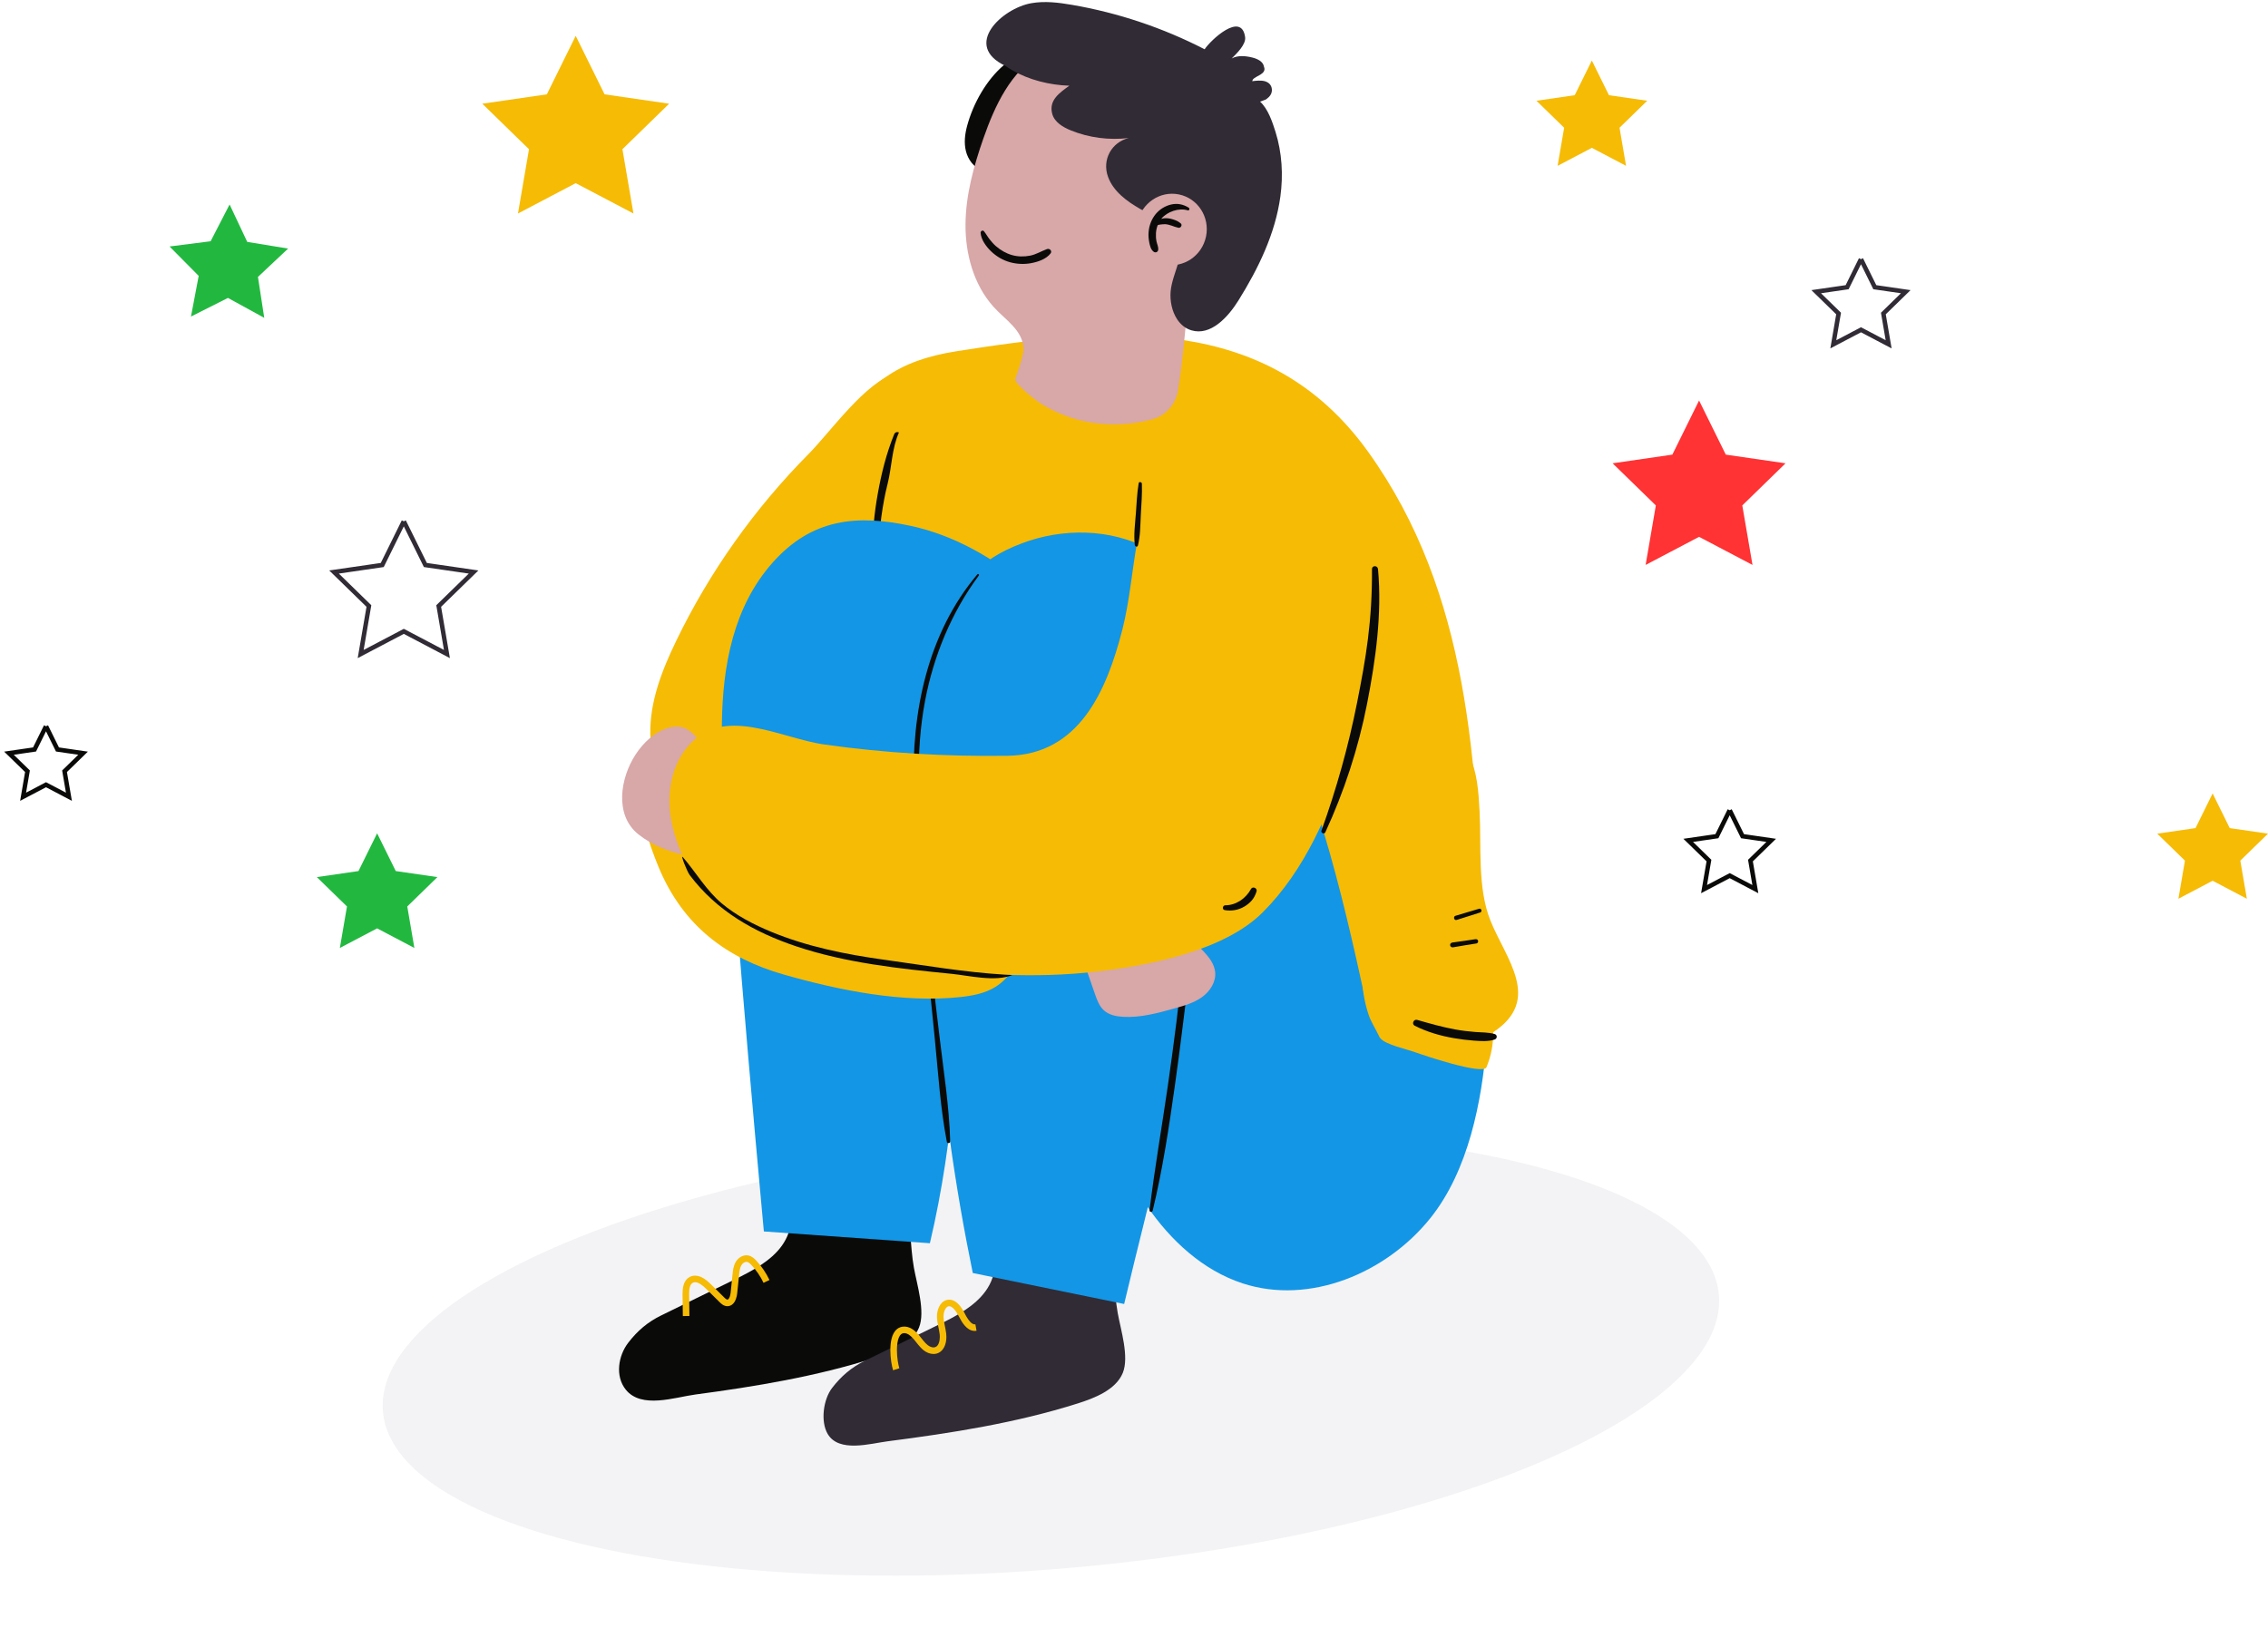 <svg width="507" height="364" viewBox="0 0 507 364" fill="none" xmlns="http://www.w3.org/2000/svg">
<g id="Group">
<ellipse id="Oval" cx="234.928" cy="302.594" rx="149.891" ry="48.172" transform="rotate(-5 234.928 302.594)" fill="#000937" fill-opacity="0.05"/>
<path id="Fill 36" fill-rule="evenodd" clip-rule="evenodd" d="M216.199 28.128C215.699 29.976 215.462 31.943 215.928 33.801C216.392 35.658 217.649 37.387 219.442 38.059C221.365 38.778 223.512 38.206 225.444 37.512C229.501 36.058 233.438 34.029 236.457 30.953C239.56 27.788 241.57 23.57 242.068 19.168C242.204 17.957 242.222 16.682 241.709 15.577C241.128 14.322 239.943 13.456 238.733 12.789C228.006 6.889 218.875 18.213 216.199 28.128Z" fill="#0A0B09"/>
<path id="Fill 37" fill-rule="evenodd" clip-rule="evenodd" d="M210.034 260.297C208.474 242.852 206.917 225.408 205.356 207.962C204.535 198.769 203.77 189.334 203.77 180.023C203.768 164.108 206.006 148.573 213.954 135.166L212.69 134.417C204.548 148.16 202.301 163.979 202.301 180.023C202.301 189.415 203.071 198.891 203.893 208.093C205.453 225.539 207.011 242.983 208.571 260.428L210.034 260.297Z" fill="#0A0B09"/>
<path id="Fill 38" fill-rule="evenodd" clip-rule="evenodd" d="M151.125 143.375C147.966 149.924 145.222 156.932 145.378 164.201C145.535 171.472 149.197 179.067 155.842 182.015C163.8 185.545 173.011 181.607 180.354 176.934C201.011 163.782 217.457 144.123 226.752 121.466C228.026 118.361 229.181 115.148 229.411 111.798C229.883 104.98 226.381 98.325 221.381 93.667C216.626 89.233 207.087 81.636 200.381 83.427C193.585 85.242 185.612 96.612 180.792 101.476C168.688 113.686 158.594 127.888 151.125 143.375Z" fill="#F6BB05"/>
<path id="Fill 39" fill-rule="evenodd" clip-rule="evenodd" d="M174.78 278.547C172.337 281.959 168.163 284.172 164.272 286.076C158.767 288.77 153.264 291.464 147.759 294.159C144.793 295.61 142.495 297.571 140.445 300.233C138.219 303.122 137.462 307.67 139.863 310.698C143.361 315.106 150.847 312.43 155.501 311.81C168.954 310.02 182.414 307.789 195.38 303.681C198.969 302.544 203.886 300.689 205.437 296.85C206.89 293.252 204.975 287.229 204.3 283.477C203.384 278.376 203.758 273.322 202.088 268.3C198.224 256.679 180.789 247.944 177.502 265.093C176.836 268.577 177.45 272.279 176.295 275.633C175.931 276.695 175.412 277.661 174.78 278.547Z" fill="#0A0B09"/>
<path id="Fill 40" fill-rule="evenodd" clip-rule="evenodd" d="M178.866 175.216C184.306 193.288 195.18 209.149 205.891 224.685C208.559 228.553 212.097 232.261 215.562 235.434C238.128 256.093 269.256 267.092 299.791 265.197C308.405 264.662 317.851 262.62 322.925 255.64C332.435 242.558 332.019 223.914 331.464 208.578C330.102 171.015 328.646 132.805 305.838 101.024C283.355 69.694 248.109 73.12 213.823 78.538C200.691 80.614 193.737 85.662 187.1 97.016C173.698 119.942 171.266 149.967 178.866 175.216Z" fill="#F6BB05"/>
<path id="Fill 41" fill-rule="evenodd" clip-rule="evenodd" d="M196.035 123.744C196.095 123.372 196.148 123 196.207 122.627C196.701 117.767 197.219 112.905 198.424 108.162C199.361 104.466 199.358 100.228 200.96 96.699C200.603 96.517 200.085 96.614 199.886 97.106C198.158 101.349 197.053 105.784 196.242 110.287C195.449 114.694 194.961 119.151 195.192 123.63C195.217 124.084 195.954 124.246 196.035 123.744Z" fill="#0A0B09"/>
<path id="Fill 42" fill-rule="evenodd" clip-rule="evenodd" d="M220.34 288.67C217.898 292.084 213.726 294.295 209.833 296.201C204.33 298.895 198.825 301.589 193.322 304.282C190.354 305.735 188.056 307.696 186.004 310.36C184.063 312.879 183.372 317.802 185.021 320.626C187.511 324.886 194.554 322.779 198.421 322.28C212.758 320.429 227.126 318.183 240.942 313.806C244.528 312.669 249.449 310.814 251 306.973C252.453 303.377 250.537 297.354 249.861 293.6C248.945 288.501 249.319 283.447 247.649 278.425C243.784 266.804 226.348 258.069 223.064 275.218C222.397 278.701 223.011 282.404 221.857 285.757C221.492 286.82 220.974 287.786 220.34 288.67Z" fill="#302B35"/>
<path id="Fill 43" fill-rule="evenodd" clip-rule="evenodd" d="M319.767 272.356C309.914 284.671 292.762 291.871 277.774 286.963C268.895 284.057 261.654 277.354 256.387 269.636C251.12 261.919 247.611 253.166 244.144 244.491C233.979 219.063 223.733 193.348 219.713 166.259C218.599 158.759 217.976 151.058 219.523 143.638C221.071 136.215 225.032 129.034 231.437 124.979C240.396 119.31 252.572 120.873 261.533 126.538C270.492 132.204 276.733 141.287 281.716 150.644C293.778 173.299 299.797 198.61 305.251 223.689C306.107 227.628 329.031 223.83 331.528 227.726C332.523 229.279 332.464 231.261 332.319 233.099C331.279 246.331 328.245 261.759 319.767 272.356Z" fill="#1396E5"/>
<path id="Fill 44" fill-rule="evenodd" clip-rule="evenodd" d="M207.872 277.99C213.604 253.673 213.943 232.993 216.401 208.133C217.594 196.061 216.77 183.105 218.702 171.222C220.635 159.335 226.852 146.938 230.798 135.53C231.088 134.69 231.38 133.776 231.111 132.928C230.881 132.204 230.283 131.668 229.702 131.177C222.15 124.787 213.313 119.693 203.645 117.6C191.651 115.002 181.479 115.891 172.666 125.859C155.4 145.386 162.562 177.952 164.397 201.472C166.214 224.748 168.246 248.007 170.382 271.255C170.399 271.461 170.774 275.353 170.758 275.356L207.872 277.99Z" fill="#1396E5"/>
<path id="Fill 45" fill-rule="evenodd" clip-rule="evenodd" d="M251.301 291.577C257.033 267.262 263.878 243.788 266.331 218.926C267.62 205.87 268.453 192.77 268.826 179.657C269.145 168.453 271.511 157.286 271.504 146.149C271.497 136.437 265.293 127.234 256.706 122.696C248.12 118.157 237.549 118.057 228.46 121.475C208.083 129.142 211.531 144.769 209.736 164.486C206.115 204.281 209.41 245.458 217.462 284.651L251.301 291.577Z" fill="#1396E5"/>
<path id="Fill 46" fill-rule="evenodd" clip-rule="evenodd" d="M264.502 216.051C263.859 220.243 263.492 224.49 262.964 228.696C262.379 233.364 261.751 238.029 261.078 242.687C259.734 251.994 258.109 261.266 256.978 270.6C256.922 271.067 257.581 271.106 257.684 270.675C259.898 261.521 261.306 252.172 262.622 242.85C263.267 238.286 263.869 233.716 264.43 229.141C264.977 224.673 265.629 220.173 265.867 215.675C265.41 215.791 264.956 215.918 264.502 216.051Z" fill="#0A0B09"/>
<path id="Fill 47" fill-rule="evenodd" clip-rule="evenodd" d="M241.017 205.087C239.839 207.707 240.772 210.743 241.712 213.457C242.73 216.386 243.746 219.316 244.762 222.245C245.228 223.589 245.735 224.994 246.794 225.941C247.928 226.953 249.515 227.278 251.031 227.366C254.953 227.598 258.821 226.527 262.604 225.467C264.739 224.869 266.922 224.247 268.72 222.95C270.518 221.654 271.88 219.523 271.641 217.319C271.445 215.514 270.244 213.99 268.998 212.672C264.035 207.433 256.609 203.59 249.679 205.604C245.099 205.409 242.896 200.905 241.017 205.087Z" fill="#D8A7A8"/>
<path id="Fill 48" fill-rule="evenodd" clip-rule="evenodd" d="M228.818 78.206C228.828 78.885 227.989 81.993 226.951 84.714C226.628 85.566 230.845 88.941 231.608 89.498C233.737 91.05 236.194 92.239 238.668 93.129C244.603 95.264 251.508 95.436 257.705 93.712C260.712 92.876 262.888 90.273 263.364 87.189C264.148 82.102 265.044 74.247 265.233 69.956C265.262 69.291 265.291 68.606 265.584 68.01C265.845 67.476 266.295 67.063 266.724 66.65C273.126 60.49 275.754 52.924 275.791 44.16C275.804 40.751 274.696 35.352 273.395 32.203C268.896 21.328 261.303 12.878 249.268 10.108C247.618 9.727 245.92 9.495 244.219 9.429C240.211 9.276 236.186 10.053 232.723 12.038C225.969 15.911 222.417 23.556 219.848 30.904C217.666 37.139 215.874 43.612 215.836 50.217C215.797 56.823 217.666 63.631 222.059 68.563C224.756 71.589 228.755 73.821 228.818 78.206Z" fill="#D8A7A8"/>
<path id="Fill 49" fill-rule="evenodd" clip-rule="evenodd" d="M218.825 128.665C218.968 128.474 218.65 128.229 218.498 128.411C207.335 141.602 203.721 159.31 204.272 176.227C204.446 181.544 205.01 186.824 205.931 192.061C206.041 192.691 206.965 192.412 206.879 191.798C205.255 180.177 204.597 168.383 206.779 156.785C208.674 146.714 212.703 136.914 218.825 128.665Z" fill="#0A0B09"/>
<path id="Fill 50" fill-rule="evenodd" clip-rule="evenodd" d="M210.03 231.85C209.107 224.058 208.162 216.267 207.296 208.469C207.243 207.996 206.497 207.99 206.548 208.469C207.394 216.354 208.162 224.247 208.954 232.139C209.727 239.843 210.202 247.726 211.663 255.332C211.746 255.759 212.429 255.658 212.416 255.231C212.201 247.44 210.945 239.588 210.03 231.85Z" fill="#0A0B09"/>
<path id="Fill 51" fill-rule="evenodd" clip-rule="evenodd" d="M175.173 217.904C187.622 221.455 201.837 224.34 214.806 222.931C217.496 222.64 220.234 222.104 222.53 220.67C226.044 218.477 228.013 214.535 229.702 210.752C231.417 206.91 233.056 202.831 232.704 198.638C232.275 193.501 228.621 187.87 224.734 184.573C220.381 180.884 212.305 180.971 206.629 179.97C192.787 177.527 178.942 175.083 165.097 172.639C159.922 171.726 147.526 169.121 144.039 174.887C141.46 179.153 145.514 189.719 147.199 193.812C152.691 207.135 162.615 214.321 175.173 217.904Z" fill="#F6BB05"/>
<path id="Fill 52" fill-rule="evenodd" clip-rule="evenodd" d="M152.159 162.539C155.416 163.171 157.067 167.076 159.245 170.066C160.377 171.624 161.354 174.106 162.706 175.409C164.235 176.882 166.772 177.398 168.638 178.382C170.504 179.365 172.277 180.808 172.925 182.814C173.493 184.567 173.119 186.487 172.522 188.229C171.985 189.793 171.158 191.413 169.655 192.099C168.673 192.547 167.548 192.522 166.468 192.488C158.165 192.231 149.23 191.735 142.723 186.571C137.274 182.246 138.688 173.941 142.037 168.782C143.793 166.078 146.358 163.596 149.532 162.702C150.518 162.425 151.385 162.39 152.159 162.539Z" fill="#D8A7A8"/>
<path id="Fill 53" fill-rule="evenodd" clip-rule="evenodd" d="M286.216 43.986C286.887 39.144 286.592 34.118 285.121 29.444C284.436 27.267 283.462 24.334 281.676 22.717C281.819 22.676 281.962 22.637 282.102 22.586C282.24 22.536 282.383 22.476 282.524 22.416C282.757 22.357 282.981 22.269 283.172 22.12L283.255 22.026L283.311 21.993C283.809 21.612 284.216 21.102 284.304 20.46C284.409 19.692 284.141 18.946 283.487 18.498C282.665 17.935 281.532 17.992 280.579 18.075C280.363 18.094 280.147 18.119 279.932 18.151L279.92 18.152L280.044 17.828C280.587 16.956 283.248 16.614 282.553 14.913C282.378 13.748 281.081 13.146 279.938 12.862C278.415 12.486 276.725 12.333 275.341 13.072C276.423 11.992 278.57 9.95 278.341 8.302C277.53 2.483 270.642 8.963 269.287 11.018C259.991 6.225 249.957 2.861 239.648 1.086C236.635 0.567 233.544 0.184 230.534 0.716C223.964 1.876 215.107 10.169 224.765 14.737C228.435 17.302 232.965 18.662 237.374 19.063C237.934 19.113 238.493 19.14 239.053 19.163C236.876 20.732 234.401 22.399 235.219 25.448C235.718 27.306 237.588 28.429 239.373 29.153C243.462 30.81 247.946 31.386 252.324 30.863C248.51 31.783 246.306 35.69 247.689 39.52C248.861 42.767 251.85 44.981 254.843 46.7C257.418 48.181 262.055 48.679 263.49 51.623C265.585 55.924 262.061 60.831 261.69 65.166C261.508 67.299 261.992 69.643 263.146 71.394C263.912 72.552 264.969 73.451 266.324 73.859C270.624 75.155 274.488 70.972 276.862 67.16C281.298 60.036 285.062 52.298 286.216 43.986Z" fill="#302B35"/>
<path id="Fill 54" fill-rule="evenodd" clip-rule="evenodd" d="M308.224 231.581C308.327 231.806 308.444 232.007 308.578 232.172C309.727 233.589 314.55 234.624 316.307 235.268C317.848 235.834 331.525 240.479 332.292 238.639C333.321 236.166 333.836 233.481 333.8 230.804C344.859 223.519 336.601 214.425 333.162 205.806C330.241 198.481 331.167 189.227 330.754 181.458C330.521 177.067 330.252 172.537 328.299 168.595C330.181 172.394 320.05 180.114 318.163 182.538C314.709 186.975 311.656 191.962 309.411 197.12C305.268 206.645 302.639 217.229 306.003 227.066C306.499 228.516 307.598 230.224 308.224 231.581Z" fill="#F6BB05"/>
<path id="Fill 55" fill-rule="evenodd" clip-rule="evenodd" d="M307.688 113.726C307.344 112.709 306.964 111.685 306.546 110.651C303.602 103.36 299.398 96.069 292.505 92.286C280.078 85.465 268.617 93.542 261.107 103.216C253.086 113.549 254.089 128.345 250.894 140.8C247.387 154.477 241.226 168.767 225.21 168.995C211.527 169.19 197.83 168.388 184.281 166.474C174.323 165.068 161.52 157.406 153.59 167.105C149.734 171.821 148.887 178.497 150.257 184.432C155.989 209.249 181.913 212.708 203.37 215.894C217.152 217.942 231.257 218.85 245.134 217.249C256.826 215.898 273.678 212.628 282.295 203.984C291.751 194.498 297.141 181.736 301.255 168.989C307.465 149.742 314.291 133.294 307.688 113.726Z" fill="#F6BB05"/>
<path id="Fill 56" fill-rule="evenodd" clip-rule="evenodd" d="M201.043 305.944C200.792 305.172 200.5 303.48 200.503 301.885C200.5 300.799 200.641 299.743 200.942 299.057C201.09 298.713 201.27 298.47 201.455 298.323C201.641 298.18 201.832 298.103 202.142 298.099L202.276 298.105C202.595 298.131 202.928 298.268 203.275 298.512C203.619 298.754 203.964 299.096 204.283 299.471C204.932 300.229 205.552 301.196 206.491 301.939C207.106 302.416 207.863 302.753 208.684 302.757C209.169 302.759 209.677 302.626 210.121 302.325C210.686 301.94 211.043 301.375 211.258 300.781C211.474 300.185 211.559 299.546 211.559 298.923C211.559 298.682 211.546 298.444 211.522 298.21C211.364 296.818 210.945 295.606 210.921 294.467L210.92 294.364C210.919 293.838 211.038 293.27 211.243 292.851C211.452 292.424 211.713 292.186 211.969 292.112L212.197 292.078C212.476 292.071 212.858 292.266 213.265 292.707C213.666 293.138 214.049 293.758 214.35 294.353C214.7 295.037 215.125 295.794 215.674 296.424C215.95 296.737 216.262 297.023 216.627 297.239C216.992 297.457 217.424 297.602 217.889 297.601C218.025 297.601 218.163 297.589 218.299 297.564L218.042 296.118L217.889 296.132C217.725 296.13 217.565 296.086 217.375 295.974C216.798 295.657 216.134 294.646 215.659 293.687C215.318 293.017 214.888 292.3 214.342 291.708C213.799 291.126 213.099 290.617 212.197 290.609C211.984 290.609 211.765 290.64 211.55 290.705C210.764 290.943 210.24 291.552 209.921 292.211C209.599 292.876 209.452 293.631 209.451 294.364L209.454 294.507C209.499 295.949 209.943 297.198 210.061 298.368C210.08 298.548 210.09 298.735 210.09 298.923C210.091 299.408 210.019 299.892 209.877 300.28C209.736 300.671 209.535 300.949 209.295 301.109C209.11 301.232 208.918 301.287 208.684 301.288C208.296 301.293 207.8 301.1 207.396 300.781C206.714 300.255 206.122 299.38 205.402 298.52C205.032 298.087 204.612 297.658 204.12 297.31C203.629 296.965 203.053 296.696 202.398 296.64L202.142 296.63C201.534 296.625 200.97 296.828 200.541 297.173C199.893 297.695 199.542 298.45 199.326 299.261C199.111 300.079 199.035 300.983 199.034 301.885C199.038 303.659 199.33 305.4 199.645 306.393L201.043 305.944Z" fill="#F6BB05"/>
<path id="Fill 57" fill-rule="evenodd" clip-rule="evenodd" d="M154.116 294.257C154.095 292.676 154.072 291.094 154.05 289.515L154.048 289.319C154.047 288.754 154.091 288.176 154.228 287.733C154.367 287.28 154.56 287.004 154.859 286.838C155.034 286.743 155.196 286.706 155.381 286.704C155.707 286.701 156.13 286.848 156.569 287.125C157.009 287.396 157.452 287.78 157.836 288.162C158.836 289.152 159.835 290.145 160.836 291.137L160.837 291.138C161.012 291.31 161.218 291.513 161.484 291.695C161.747 291.874 162.089 292.039 162.5 292.064L162.606 292.067C163.007 292.07 163.387 291.923 163.667 291.704C164.091 291.373 164.329 290.934 164.498 290.496C164.664 290.054 164.754 289.597 164.796 289.181C164.937 287.809 165.08 286.437 165.221 285.065C165.303 284.229 165.407 283.474 165.726 282.929C165.977 282.473 166.5 282.136 166.857 282.153L167.013 282.169H167.015C167.288 282.218 167.632 282.491 167.992 282.883C169.086 284.054 169.998 285.395 170.686 286.844L172.013 286.214C171.26 284.629 170.263 283.162 169.064 281.88C168.66 281.457 168.14 280.918 167.32 280.733H167.322C167.166 280.7 167.01 280.684 166.857 280.684C165.785 280.703 164.934 281.377 164.454 282.196C163.935 283.107 163.85 284.078 163.759 284.914C163.618 286.286 163.476 287.658 163.335 289.031C163.295 289.447 163.174 289.932 163.008 290.235C162.926 290.387 162.838 290.489 162.775 290.537L162.606 290.598L162.584 290.596L162.311 290.48C162.183 290.395 162.032 290.254 161.868 290.092L161.87 290.094C160.871 289.102 159.87 288.11 158.87 287.119C158.437 286.688 157.924 286.237 157.345 285.877C156.766 285.52 156.113 285.238 155.381 285.235C154.973 285.234 154.544 285.334 154.151 285.551C153.421 285.951 153.019 286.638 152.82 287.308C152.618 287.985 152.581 288.688 152.579 289.319L152.581 289.534C152.603 291.116 152.626 292.697 152.647 294.276L154.116 294.257Z" fill="#F6BB05"/>
<path id="Fill 58" fill-rule="evenodd" clip-rule="evenodd" d="M269.605 52.87C268.722 57.195 264.577 60.002 260.348 59.139C256.12 58.275 253.406 54.069 254.289 49.744C255.172 45.419 259.316 42.611 263.546 43.475C267.775 44.337 270.487 48.545 269.605 52.87Z" fill="#D8A7A8"/>
<path id="Fill 59" fill-rule="evenodd" clip-rule="evenodd" d="M234.054 55.692C232.754 56.165 231.633 56.901 230.247 57.17C228.915 57.429 227.509 57.405 226.203 57.029C224.876 56.646 223.686 55.946 222.645 55.049C222.113 54.59 221.646 54.054 221.214 53.502C220.766 52.93 220.424 52.288 219.974 51.723C219.683 51.355 219.179 51.664 219.21 52.071C219.325 53.633 220.469 55.153 221.558 56.202C222.743 57.346 224.211 58.21 225.808 58.642C227.349 59.058 228.966 59.131 230.535 58.836C232.054 58.55 233.873 57.937 234.852 56.666C235.276 56.115 234.628 55.483 234.054 55.692Z" fill="#0A0B09"/>
<path id="Fill 60" fill-rule="evenodd" clip-rule="evenodd" d="M265.725 46.432C264.507 45.686 263.201 45.403 261.795 45.732C260.474 46.04 259.253 46.785 258.382 47.827C257.433 48.961 256.882 50.405 256.765 51.873C256.7 52.673 256.756 53.456 256.919 54.242C257.072 54.977 257.258 55.814 257.891 56.283C258.351 56.623 258.892 56.33 258.921 55.779C258.956 55.15 258.655 54.584 258.53 53.976C258.408 53.378 258.37 52.752 258.408 52.144C258.444 51.535 258.577 50.922 258.796 50.345C258.978 50.268 259.18 50.233 259.4 50.205C259.764 50.157 260.202 50.115 260.527 50.132C260.941 50.154 261.48 50.302 261.917 50.453C262.422 50.63 262.897 50.819 263.424 50.929C263.957 51.041 264.401 50.286 263.925 49.932C263.671 49.739 263.42 49.544 263.129 49.404C262.832 49.262 262.513 49.156 262.203 49.052C261.63 48.862 261.015 48.768 260.411 48.793C260.148 48.803 259.861 48.853 259.59 48.94L259.603 48.921C260.916 47.324 263.509 46.425 265.513 47.033C265.882 47.145 266.013 46.609 265.725 46.432Z" fill="#0A0B09"/>
<path id="Fill 64" fill-rule="evenodd" clip-rule="evenodd" d="M279.65 198.788C279.117 199.797 278.219 200.781 277.288 201.376C276.287 202.017 275.155 202.43 273.912 202.422C273.314 202.419 273.144 203.392 273.768 203.498C275.269 203.753 276.766 203.514 278.093 202.753C278.729 202.389 279.321 201.924 279.803 201.372C280.323 200.777 280.665 200.067 280.899 199.315C281.127 198.582 280.014 198.099 279.65 198.788Z" fill="#0A0B09"/>
<path id="Fill 65" fill-rule="evenodd" clip-rule="evenodd" d="M330.634 203.2C328.883 203.723 327.133 204.246 325.382 204.767C324.787 204.945 325.045 205.888 325.639 205.698C327.383 205.148 329.123 204.595 330.866 204.043C331.401 203.874 331.177 203.036 330.634 203.2Z" fill="#0A0B09"/>
<path id="Fill 66" fill-rule="evenodd" clip-rule="evenodd" d="M330.419 210.35C330.341 210.068 330.078 209.968 329.814 210.006C328.113 210.259 326.414 210.53 324.706 210.745C324.383 210.786 324.121 211.006 324.17 211.365C324.215 211.709 324.528 211.879 324.853 211.819C326.588 211.5 328.333 211.237 330.077 210.955C330.338 210.914 330.485 210.586 330.419 210.35Z" fill="#0A0B09"/>
<path id="Fill 67" fill-rule="evenodd" clip-rule="evenodd" d="M334.14 231.218C332.756 230.805 331.209 230.873 329.776 230.755C328.305 230.635 326.845 230.466 325.39 230.203C322.483 229.679 319.621 228.863 316.784 228.045C316.025 227.826 315.505 228.976 316.236 229.345C319.016 230.75 321.959 231.609 325.025 232.135C326.491 232.388 327.97 232.574 329.454 232.684C330.954 232.797 332.702 232.931 334.14 232.433C334.718 232.232 334.757 231.403 334.14 231.218Z" fill="#0A0B09"/>
<path id="Fill 68" fill-rule="evenodd" clip-rule="evenodd" d="M308.048 127.253C307.967 126.388 306.693 126.381 306.699 127.253C306.765 138.984 305.333 147.208 303.372 157.099C301.437 166.853 298.768 176.393 295.396 185.748C295.215 186.249 296.038 186.602 296.263 186.114C300.485 176.985 303.648 167.302 305.587 157.43C307.512 147.628 308.973 137.25 308.048 127.253Z" fill="#0A0B09"/>
<path id="Fill 69" fill-rule="evenodd" clip-rule="evenodd" d="M224.663 217.94C215.617 217.398 206.727 215.857 197.748 214.613C189.122 213.419 180.486 211.698 172.409 208.358C168.51 206.744 164.602 204.729 161.353 202.007C157.889 199.105 155.59 195.083 152.669 191.68C152.024 190.93 153.583 194.87 154.189 195.676C160.247 203.717 168.588 208.444 177.964 211.593C189.088 215.325 200.967 216.582 212.589 217.735C216.641 218.137 222.432 219.608 226.306 218.027C225.758 218.002 225.21 217.973 224.663 217.94Z" fill="#0A0B09"/>
<path id="Fill 70" fill-rule="evenodd" clip-rule="evenodd" d="M255.263 108.156C255.247 107.766 254.614 107.632 254.542 108.06C254.169 110.31 254.083 112.606 253.913 114.881C253.741 117.186 253.406 119.567 253.681 121.872C253.724 122.242 254.273 122.388 254.379 121.967C254.93 119.759 254.908 117.412 255.022 115.149C255.14 112.825 255.354 110.484 255.263 108.156Z" fill="#0A0B09"/>
<path id="Fill 93" fill-rule="evenodd" clip-rule="evenodd" d="M59.07 71.068L50.956 66.618L42.692 70.78L44.416 61.689L37.906 55.115L47.084 53.945L51.325 45.721L55.272 54.091L64.404 55.581L57.666 61.923L59.07 71.068Z" fill="#22B840"/>
<path id="Fill 94" fill-rule="evenodd" clip-rule="evenodd" d="M355.848 13.536L359.672 21.287L368.225 22.529L362.036 28.562L363.497 37.08L355.848 33.058L348.198 37.08L349.658 28.562L343.469 22.529L352.022 21.287L355.848 13.536Z" fill="#F6BB05"/>
<path id="Fill 95" fill-rule="evenodd" clip-rule="evenodd" d="M494.623 177.417L498.447 185.166L507 186.409L500.812 192.441L502.272 200.961L494.623 196.938L486.973 200.961L488.434 192.441L482.246 186.409L490.797 185.166L494.623 177.417Z" fill="#F6BB05"/>
<path id="Fill 96" fill-rule="evenodd" clip-rule="evenodd" d="M379.818 89.553L385.791 101.656L399.145 103.596L389.481 113.016L391.763 126.319L379.818 120.038L367.871 126.319L370.154 113.016L360.489 103.596L373.846 101.656L379.818 89.553Z" fill="#FF3234"/>
<path id="Fill 97" d="M416.013 57.952L419.104 64.219L426.021 65.224L421.017 70.103L422.198 76.99L416.013 73.737L409.827 76.99L411.009 70.103L406.003 65.224L412.919 64.219L416.013 57.952" stroke="#302B35"/>
<path id="Fill 98" d="M386.666 181.168L389.531 186.975L395.942 187.906L391.304 192.427L392.399 198.81L386.666 195.797L380.934 198.81L382.028 192.427L377.391 187.906L383.8 186.975L386.666 181.168" stroke="#0A0B09"/>
<path id="Fill 100" fill-rule="evenodd" clip-rule="evenodd" d="M84.303 186.331L88.468 194.77L97.779 196.123L91.042 202.691L92.631 211.966L84.303 207.586L75.973 211.966L77.564 202.691L70.827 196.123L80.138 194.77L84.303 186.331Z" fill="#22B840"/>
<path id="Fill 101" d="M90.269 116.57L95.089 126.338L105.869 127.904L98.069 135.508L99.909 146.243L90.269 141.174L80.627 146.243L82.468 135.508L74.669 127.904L85.449 126.338L90.269 116.57" stroke="#302B35"/>
<path id="Fill 103" d="M10.286 162.395L12.846 167.584L18.571 168.416L14.428 172.454L15.407 178.156L10.286 175.465L5.164 178.156L6.143 172.454L2 168.416L7.725 167.584L10.286 162.395" stroke="#0A0B09"/>
<path id="Fill 104" fill-rule="evenodd" clip-rule="evenodd" d="M128.698 8.019L135.15 21.093L149.579 23.19L139.139 33.368L141.604 47.738L128.698 40.953L115.792 47.738L118.257 33.368L107.816 23.19L122.245 21.093L128.698 8.019Z" fill="#F6BB05"/>
</g>
</svg>
